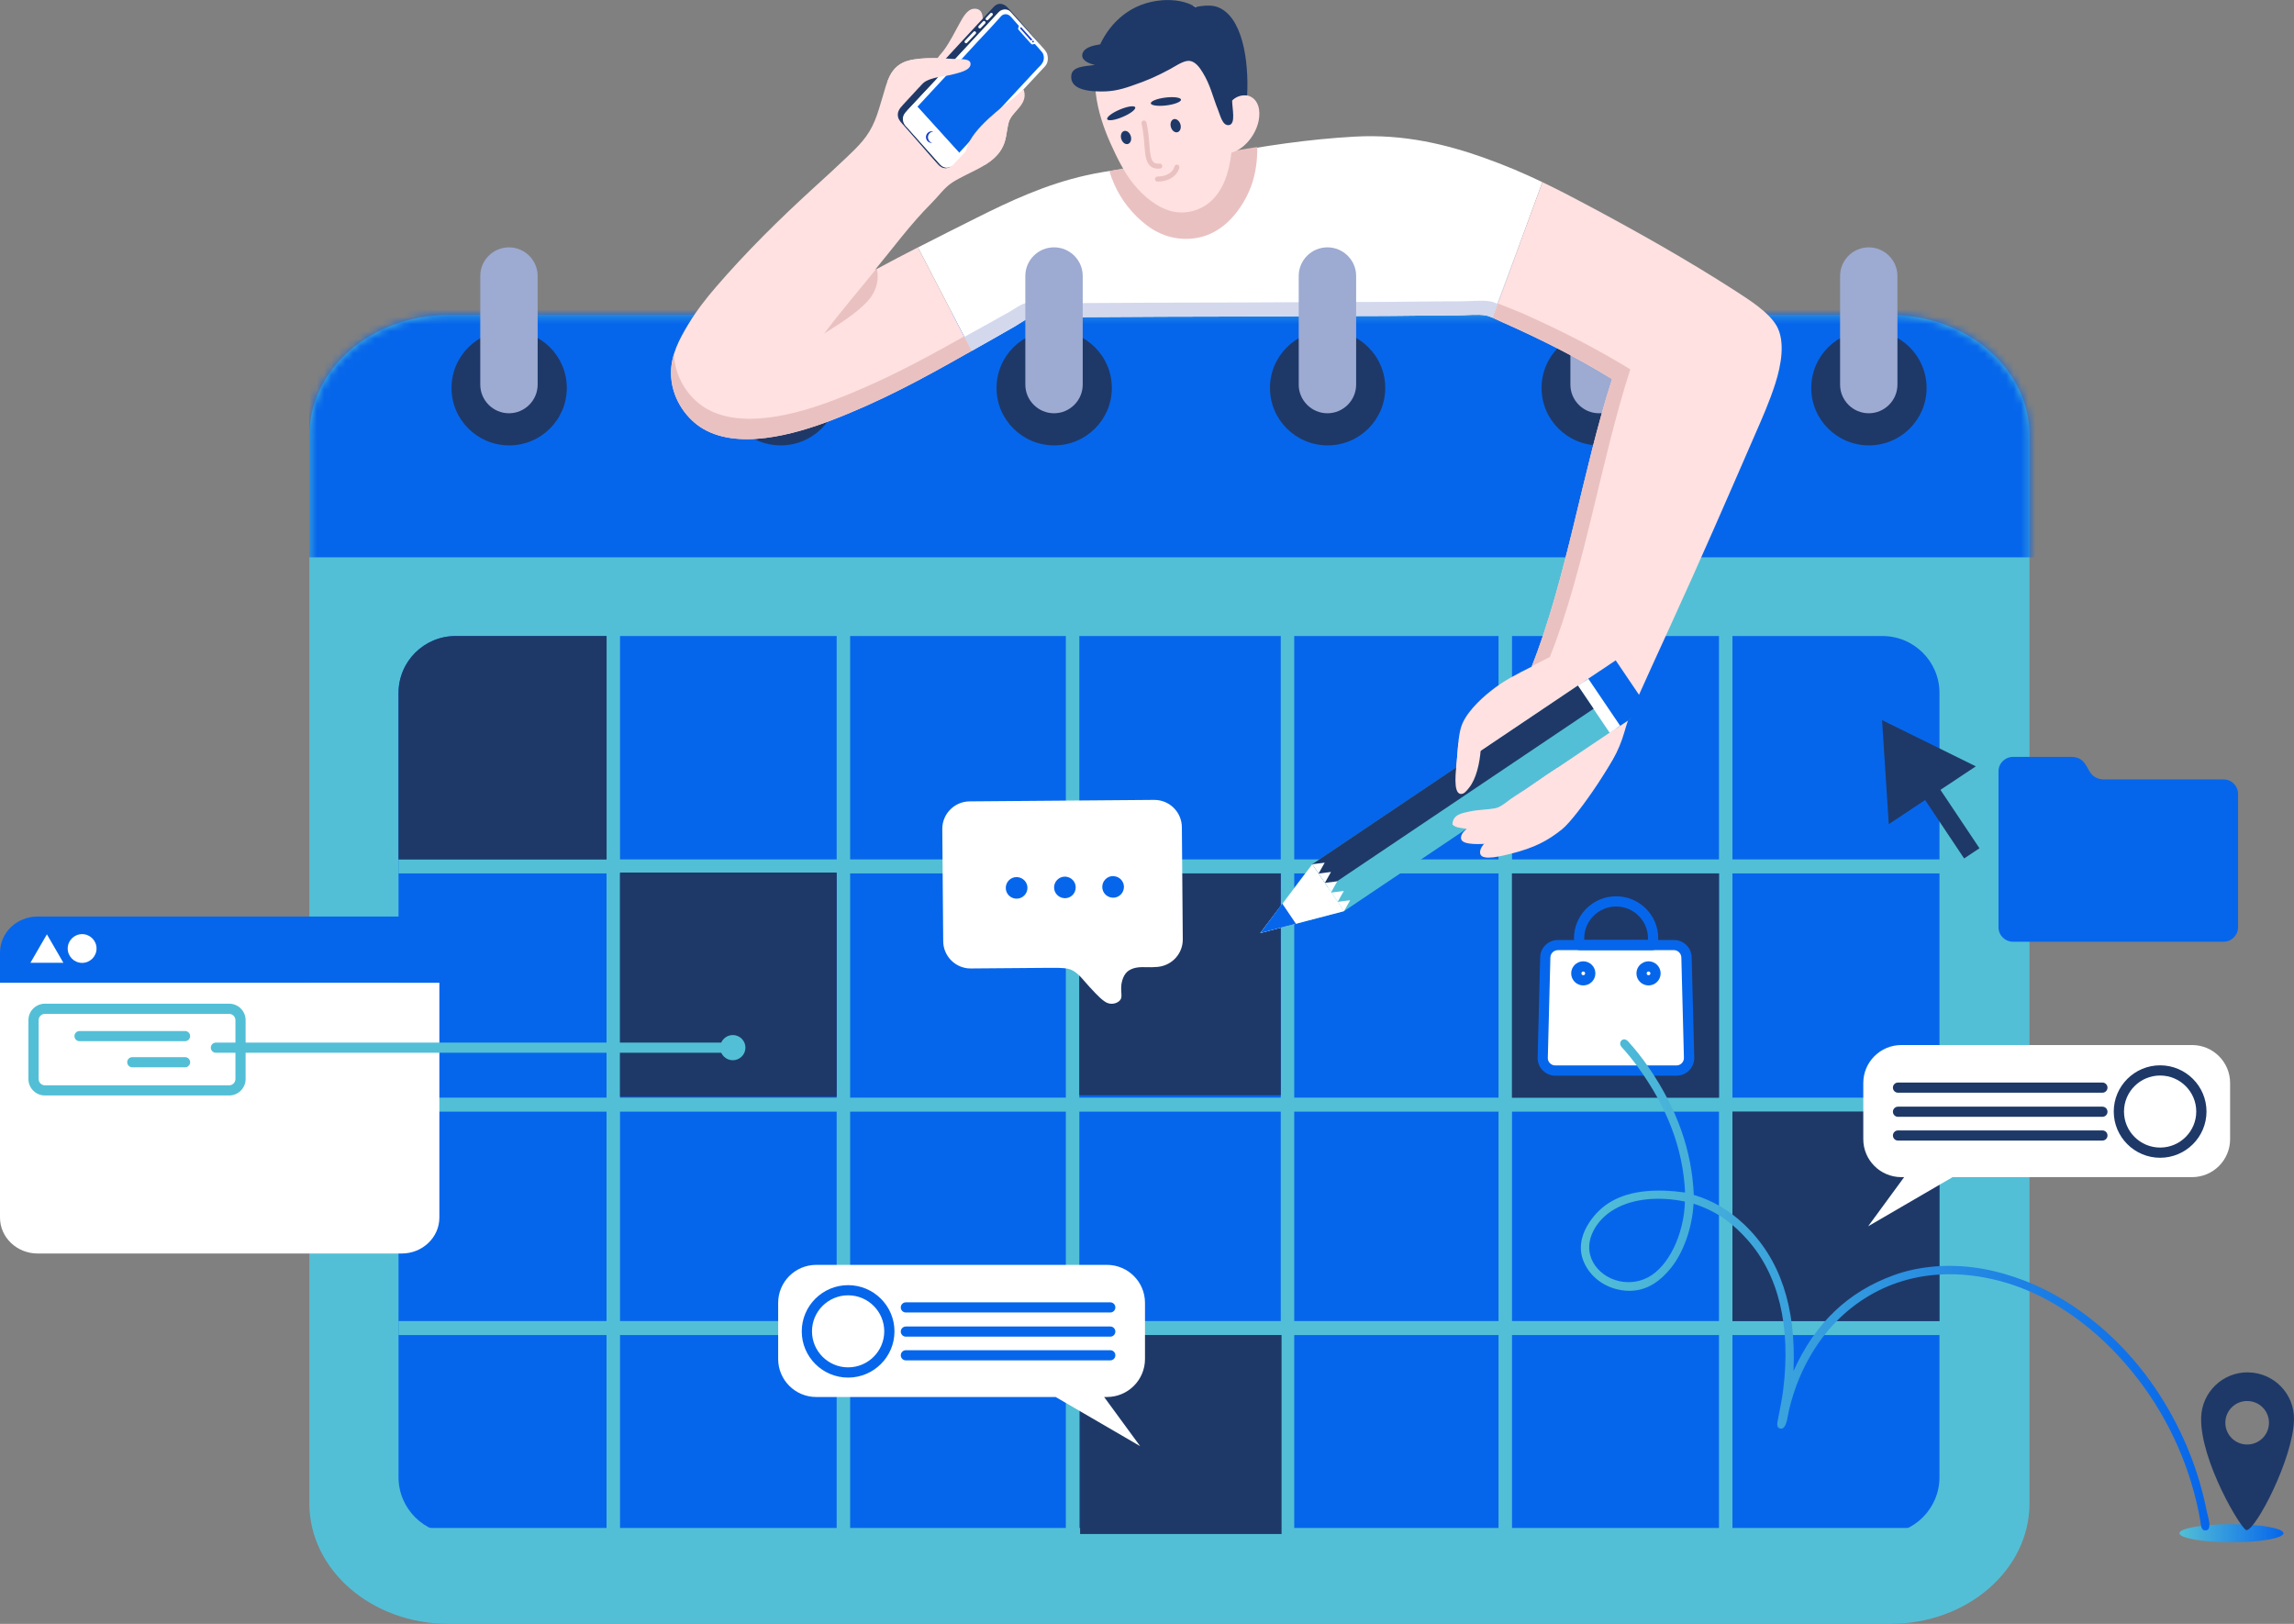 <?xml version="1.0" encoding="UTF-8"?> <svg xmlns="http://www.w3.org/2000/svg" width="315" height="223" viewBox="0 0 315 223" fill="none"><rect x="0" y="0" width="315" height="223" fill="#808080" stroke="none"/><g clip-path="url(#clip0_11540_842)"><path d="M259.561 223H61.589C51.035 223 42.478 215.592 42.478 206.454V59.805C42.478 50.666 51.035 43.258 61.589 43.258H259.567C270.121 43.258 278.678 50.666 278.678 59.805V206.454C278.678 215.592 270.121 223 259.567 223" fill="#53BFD6"></path><mask id="mask0_11540_842" style="mask-type:luminance" maskUnits="userSpaceOnUse" x="42" y="43" width="237" height="181"><path d="M259.561 223H61.589C51.035 223 42.478 215.592 42.478 206.454V59.805C42.478 50.666 51.035 43.258 61.589 43.258H259.567C270.121 43.258 278.678 50.666 278.678 59.805V206.454C278.678 215.592 270.121 223 259.567 223" fill="white"></path></mask><g mask="url(#mask0_11540_842)"><path d="M281.455 41.347H42.467V76.538H281.455V41.347Z" fill="#0666EB"></path></g><path d="M115.133 53.276C115.133 57.632 111.588 61.166 107.213 61.166C102.838 61.166 99.293 57.632 99.293 53.276C99.293 48.919 102.838 45.38 107.213 45.38C111.588 45.38 115.133 48.914 115.133 53.276Z" fill="#1E3968"></path><path d="M107.191 56.753C105.023 56.753 103.253 54.983 103.253 52.822V37.892C103.253 35.731 105.029 33.967 107.191 33.967C109.353 33.967 111.133 35.737 111.133 37.892V52.822C111.133 54.983 109.358 56.753 107.191 56.753Z" fill="#9DAAD1"></path><path d="M227.518 53.276C227.518 57.632 223.973 61.166 219.598 61.166C215.223 61.166 211.678 57.632 211.678 53.276C211.678 48.919 215.223 45.38 219.598 45.38C223.973 45.38 227.518 48.914 227.518 53.276Z" fill="#1E3968"></path><path d="M219.575 56.753C217.408 56.753 215.638 54.983 215.638 52.822V37.892C215.638 35.731 217.413 33.967 219.575 33.967C221.737 33.967 223.512 35.737 223.512 37.892V52.822C223.512 54.983 221.743 56.753 219.575 56.753Z" fill="#9DAAD1"></path><path d="M264.551 53.276C264.551 57.632 261.006 61.166 256.631 61.166C252.256 61.166 248.711 57.632 248.711 53.276C248.711 48.919 252.256 45.38 256.631 45.38C261.006 45.38 264.551 48.914 264.551 53.276Z" fill="#1E3968"></path><path d="M256.609 56.753C254.441 56.753 252.671 54.983 252.671 52.822V37.892C252.671 35.731 254.441 33.967 256.609 33.967C258.776 33.967 260.546 35.737 260.546 37.892V52.822C260.546 54.983 258.776 56.753 256.609 56.753Z" fill="#9DAAD1"></path><path d="M77.832 53.276C77.832 57.632 74.288 61.166 69.918 61.166C65.549 61.166 61.998 57.632 61.998 53.276C61.998 48.919 65.543 45.38 69.918 45.38C74.294 45.38 77.832 48.914 77.832 53.276Z" fill="#1E3968"></path><path d="M69.89 56.753C67.722 56.753 65.947 54.983 65.947 52.822V37.892C65.947 35.731 67.722 33.967 69.89 33.967C72.058 33.967 73.827 35.737 73.827 37.892V52.822C73.827 54.983 72.052 56.753 69.89 56.753Z" fill="#9DAAD1"></path><path d="M62.556 87.344H258.486C262.81 87.344 266.32 90.844 266.32 95.155V202.857C266.32 207.169 262.81 210.663 258.492 210.663H62.55C58.226 210.663 54.722 207.163 54.722 202.857V95.155C54.722 90.844 58.232 87.344 62.556 87.344Z" fill="#0666EB"></path><path d="M85.138 86.284H83.289V214.526H85.138V86.284Z" fill="#53BFD6"></path><path d="M148.206 86.284H146.357V214.526H148.206V86.284Z" fill="#53BFD6"></path><path d="M177.717 86.284H175.868V214.526H177.717V86.284Z" fill="#53BFD6"></path><path d="M207.622 86.284H205.772V214.526H207.622V86.284Z" fill="#53BFD6"></path><path d="M237.89 86.284H236.041V214.526H237.89V86.284Z" fill="#53BFD6"></path><path d="M116.737 86.284H114.888V214.526H116.737V86.284Z" fill="#53BFD6"></path><path d="M269.575 85.172H54.722V87.095H269.575V85.172Z" fill="#53BFD6"></path><path d="M269.575 150.739H54.722V152.662H269.575V150.739Z" fill="#53BFD6"></path><path d="M269.575 181.416H54.722V183.339H269.575V181.416Z" fill="#53BFD6"></path><path d="M272.255 209.835H57.401V211.758H272.255V209.835Z" fill="#53BFD6"></path><path d="M269.575 118.021H54.722V119.944H269.575V118.021Z" fill="#53BFD6"></path><path d="M83.289 87.344H62.556C58.232 87.344 54.727 90.838 54.727 95.15V118.021H83.295V87.344H83.289Z" fill="#1E3968"></path><path d="M236.041 119.944H207.622V150.734H236.041V119.944Z" fill="#1E3968"></path><path d="M114.889 119.825H85.138V150.614H114.889V119.825Z" fill="#1E3968"></path><path d="M175.977 183.339H148.314V210.663H175.977V183.339Z" fill="#1E3968"></path><path d="M266.309 152.662H237.89V181.421H266.309V152.662Z" fill="#1E3968"></path><path d="M175.868 119.944H148.206V150.405H175.868V119.944Z" fill="#1E3968"></path><path d="M203.912 21.709C198.741 19.877 192.875 18.373 185.956 18.765C179.641 19.122 173.422 20.052 167.414 21.204C164.45 21.771 161.434 22.35 158.396 22.718C155.307 23.093 152.183 23.399 149.208 24.063C143.564 25.322 138.728 27.597 134.034 29.945C131.348 31.29 128.691 32.623 126.051 33.978L133.425 48.188C135.536 46.996 137.243 46.043 139.348 44.824C140.099 44.387 140.969 43.718 141.623 43.565C142.022 43.468 142.682 43.565 143.222 43.565C151.028 43.565 157.907 43.48 164.882 43.48C173.405 43.48 180.136 43.394 188.568 43.394C191.942 43.394 195.873 43.309 199.947 43.309C201.363 43.309 202.871 43.122 203.992 43.309C204.288 43.36 204.623 43.485 204.971 43.633L211.787 25.01C209.272 23.808 206.7 22.701 203.907 21.714L203.912 21.709Z" fill="white"></path><path d="M205.591 41.704C205.232 41.551 204.891 41.426 204.589 41.381C203.44 41.194 201.904 41.381 200.453 41.381C196.288 41.381 192.272 41.466 188.818 41.466C180.193 41.466 173.314 41.551 164.598 41.551C157.463 41.551 150.431 41.636 142.448 41.636C141.897 41.636 141.22 41.539 140.81 41.636C140.139 41.795 139.251 42.464 138.483 42.895C136.332 44.115 134.58 45.068 132.424 46.259L132.35 46.123L133.419 48.188C135.53 46.996 137.237 46.043 139.342 44.824C140.093 44.387 140.964 43.718 141.618 43.565C142.016 43.468 142.676 43.565 143.217 43.565C151.023 43.565 157.901 43.48 164.877 43.48C173.399 43.48 180.13 43.394 188.562 43.394C191.936 43.394 195.867 43.309 199.941 43.309C201.358 43.309 202.865 43.122 203.986 43.309C204.282 43.36 204.618 43.485 204.965 43.633L209.727 30.62L205.579 41.704H205.591Z" fill="#D3D8ED"></path><path fill-rule="evenodd" clip-rule="evenodd" d="M172.557 20.2C172.631 20.183 172.637 20.234 172.643 20.285C172.671 23.949 171.658 26.615 170.031 28.856C168.529 30.921 166.219 32.804 162.868 32.804C159.875 32.804 157.696 31.346 156.041 29.695C154.317 27.977 153.076 25.969 152.331 23.479C158.959 22.27 165.861 21.334 172.563 20.2H172.557Z" fill="#EAC1C1"></path><path fill-rule="evenodd" clip-rule="evenodd" d="M170.617 13.053C171.943 12.996 172.745 13.903 172.893 15.072C173.234 17.721 171.038 20.523 169.098 20.954C168.745 23.927 167.898 26.162 166.231 27.676C165.098 28.709 163.033 29.537 160.922 29.02C158.914 28.533 157.042 26.973 155.694 25.322C154.408 23.745 153.389 21.692 152.49 19.689C151.58 17.664 150.744 15.236 150.465 12.797C150.169 10.194 150.368 7.454 151.728 5.571C152.633 4.311 154.146 3.086 155.523 2.292C156.985 1.447 159.045 0.647 161.252 0.528C164.239 0.363 166.589 1.821 168.25 3.636C170.39 5.979 171.385 9.224 170.611 13.047L170.617 13.053Z" fill="#FFE1E1"></path><path fill-rule="evenodd" clip-rule="evenodd" d="M171.249 13.109C170.356 12.996 169.61 13.365 169.189 13.813C169.201 14.93 169.718 17.018 168.768 17.176C167.869 17.324 167.568 15.86 167.249 15.078C166.492 13.194 166.225 11.708 165.144 9.95C164.751 9.314 164.126 8.361 163.204 8.356C162.43 8.35 161.247 9.184 160.592 9.53C158.755 10.5 157.719 10.988 155.301 11.816C153.748 12.349 152.496 12.65 150.448 12.542C147.854 12.406 146.989 11.555 147.103 10.37C147.222 9.116 148.935 9.099 150.357 8.923C149.418 8.713 148.36 8.225 148.65 7.329C148.906 6.524 150.05 6.251 151.068 6.087C152.519 3.029 155.313 0.369 159.58 0.034C161.23 -0.096 162.976 0.199 164.131 0.959C165.212 0.766 166.327 0.653 167.164 0.959C170.566 2.201 171.505 8.203 171.249 13.115V13.109Z" fill="#1E3968"></path><path fill-rule="evenodd" clip-rule="evenodd" d="M152.035 16.371C152.155 16.649 153.11 16.507 154.169 16.053C155.233 15.605 155.995 15.015 155.881 14.737C155.762 14.459 154.806 14.601 153.748 15.055C152.684 15.503 151.921 16.093 152.035 16.371Z" fill="#1E3968"></path><path fill-rule="evenodd" clip-rule="evenodd" d="M153.964 19.071C154.112 19.564 154.522 19.877 154.88 19.774C155.244 19.667 155.421 19.184 155.273 18.691C155.13 18.198 154.715 17.886 154.357 17.988C153.992 18.095 153.816 18.578 153.964 19.071Z" fill="#1E3968"></path><path fill-rule="evenodd" clip-rule="evenodd" d="M158.021 14.193C158.06 14.488 159.016 14.618 160.16 14.476C161.303 14.335 162.202 13.977 162.168 13.682C162.134 13.387 161.172 13.257 160.029 13.399C158.885 13.54 157.986 13.898 158.026 14.193" fill="#1E3968"></path><path fill-rule="evenodd" clip-rule="evenodd" d="M160.78 17.449C160.922 17.942 161.337 18.26 161.696 18.152C162.06 18.044 162.231 17.562 162.088 17.069C161.94 16.575 161.531 16.263 161.172 16.365C160.814 16.473 160.637 16.955 160.78 17.449Z" fill="#1E3968"></path><path d="M159.352 23.138C159.352 23.138 159.312 23.15 159.289 23.15C158.738 23.206 158.317 23.104 157.987 22.832C157.327 22.287 157.241 21.204 157.133 19.837C157.065 18.963 156.985 17.976 156.746 16.972C156.706 16.785 156.82 16.598 157.002 16.558C157.19 16.513 157.378 16.626 157.418 16.814C157.668 17.869 157.748 18.884 157.822 19.78C157.913 20.937 157.992 21.941 158.425 22.299C158.601 22.446 158.863 22.497 159.215 22.463C159.403 22.446 159.574 22.582 159.597 22.77C159.614 22.94 159.506 23.093 159.352 23.138Z" fill="#EAC1C1"></path><path d="M160.12 24.772C159.79 24.868 159.403 24.931 158.948 24.936C158.755 24.936 158.595 24.789 158.595 24.596C158.595 24.403 158.749 24.244 158.937 24.244C160.968 24.205 161.258 22.934 161.269 22.883C161.309 22.696 161.491 22.577 161.673 22.611C161.861 22.65 161.98 22.826 161.946 23.013C161.935 23.076 161.679 24.312 160.12 24.766" fill="#EAC1C1"></path><path fill-rule="evenodd" clip-rule="evenodd" d="M128.475 8.6C128.623 7.919 129.226 7.431 129.653 6.836C130.421 5.769 131.064 4.487 131.758 3.222C132.191 2.434 132.799 1.282 133.698 1.203C135.417 1.055 134.984 3.324 134.54 4.567C134.091 5.832 133.459 6.96 132.686 8.095C132.35 8.583 131.798 9.422 131.423 9.524C130.467 9.774 128.936 9.042 128.47 8.6H128.475Z" fill="#FFE1E1"></path><path d="M120.129 37.087C122.649 34.035 125.073 30.728 127.883 27.926C128.868 26.944 129.687 25.753 130.751 25.067C133.055 23.586 136.105 22.82 137.493 20.529C138.238 19.292 138.142 18.294 138.506 16.831C138.881 15.333 141.163 14.187 140.361 12.207C139.894 12.162 139.627 12.593 139.348 12.883C137.374 14.913 135.633 17.097 133.698 19.099C131.519 17.296 129.073 15.758 126.871 13.972C127.132 13.143 127.11 12.026 127.462 11.283C128.304 10.801 129.471 10.568 130.58 10.273C131.61 10.001 133.05 9.78 133.277 8.759C132.816 8.208 131.815 8.146 130.916 8.084C128.595 7.925 125.551 7.84 124.003 8.588C122.177 9.473 121.796 11.271 121.221 13.211C120.88 14.363 120.555 15.526 120.123 16.575C119.201 18.816 117.893 20.041 116.248 21.618C114.746 23.053 113.182 24.471 111.611 25.906C106.935 30.178 102.446 34.614 98.292 39.435C97.007 40.927 95.681 42.6 94.497 44.563C93.331 46.503 92.131 48.709 92.136 51.2C92.142 54.512 94.059 57.212 96.096 58.596C101.109 61.989 109.228 59.595 114.052 57.757C120.931 55.131 126.683 51.994 132.68 48.596C132.93 48.454 133.175 48.318 133.414 48.182L126.04 33.972C124.054 34.988 122.08 36.02 120.117 37.087H120.129Z" fill="#FFE1E1"></path><path fill-rule="evenodd" clip-rule="evenodd" d="M142.745 6.036C142.562 5.905 142.397 5.707 142.221 5.508C141.117 4.283 140.002 3.041 138.881 1.798C138.796 1.702 138.722 1.594 138.631 1.515C138.489 1.396 138.221 1.288 137.971 1.305C137.596 1.328 137.277 1.532 137.078 1.753C135.672 3.279 134.239 4.799 132.85 6.308C131.24 8.055 129.647 9.746 128.014 11.498C127.206 12.366 126.416 13.24 125.602 14.102C125.209 14.522 124.783 14.941 124.407 15.412C124.049 15.855 123.844 16.558 124.322 17.205C124.407 17.324 124.521 17.426 124.623 17.545C126 19.133 127.428 20.693 128.828 22.276C128.925 22.384 129.021 22.509 129.124 22.605C129.34 22.792 129.647 22.968 129.989 22.996C130.114 23.008 130.472 22.837 130.597 22.809C130.523 22.951 130.068 23.093 129.898 23.099C129.414 23.116 129.073 22.877 128.805 22.582C128.003 21.703 127.167 20.71 126.399 19.843C125.591 18.924 124.823 18.044 123.992 17.103C123.73 16.802 123.4 16.496 123.309 16.025C123.212 15.526 123.394 15.123 123.639 14.805C123.889 14.488 124.18 14.198 124.43 13.921C126.034 12.156 127.713 10.392 129.295 8.673C130.927 6.904 132.532 5.179 134.153 3.415C134.83 2.678 135.502 1.963 136.185 1.231C136.435 0.965 136.719 0.579 137.237 0.528C137.482 0.505 137.675 0.568 137.869 0.658C138.216 0.817 138.483 1.158 138.756 1.458C140.116 2.95 141.402 4.482 142.756 6.036H142.745Z" fill="#1E3968"></path><path d="M132.452 5.769C132.441 5.707 132.458 5.644 132.503 5.593L133.687 4.357C133.766 4.277 133.892 4.272 133.971 4.351C134.051 4.431 134.057 4.555 133.977 4.64L132.794 5.877C132.714 5.956 132.589 5.962 132.509 5.883C132.475 5.854 132.458 5.815 132.452 5.769Z" fill="white"></path><path d="M134.341 3.733C134.33 3.67 134.347 3.608 134.392 3.557L134.984 2.939C135.064 2.859 135.189 2.854 135.269 2.933C135.348 3.012 135.354 3.137 135.274 3.222L134.683 3.841C134.603 3.92 134.478 3.926 134.398 3.846C134.364 3.812 134.347 3.778 134.335 3.733H134.341Z" fill="white"></path><path d="M135.342 2.621C135.331 2.559 135.348 2.496 135.394 2.445L135.985 1.827C136.065 1.747 136.19 1.742 136.27 1.821C136.349 1.901 136.355 2.025 136.276 2.105L135.684 2.723C135.604 2.803 135.479 2.808 135.394 2.729C135.36 2.695 135.342 2.661 135.331 2.615L135.342 2.621Z" fill="white"></path><path fill-rule="evenodd" clip-rule="evenodd" d="M143.825 7.562C143.905 7.868 143.905 8.231 143.825 8.509C143.752 8.787 143.615 8.98 143.439 9.173C140.958 11.844 138.506 14.476 136.019 17.125C134.426 18.822 132.85 20.535 131.246 22.242C131.064 22.435 130.905 22.65 130.7 22.792C130.438 22.974 130.108 23.053 129.818 23.008C129.26 22.923 128.964 22.441 128.612 22.049C127.394 20.688 126.188 19.315 124.936 17.931C124.766 17.738 124.589 17.545 124.401 17.347C124.214 17.142 124.054 16.904 124.003 16.587C123.889 15.945 124.191 15.571 124.606 15.134C127.434 12.134 130.233 9.082 133.072 6.041C134.352 4.669 135.724 3.188 137.032 1.776C137.123 1.679 137.214 1.583 137.317 1.509C137.681 1.248 138.221 1.248 138.546 1.447C138.699 1.538 138.824 1.696 138.955 1.838C140.383 3.415 141.755 4.935 143.177 6.529C143.433 6.819 143.74 7.136 143.825 7.55C143.825 7.556 143.825 7.567 143.825 7.573V7.562Z" fill="white"></path><path d="M140.082 3.886C140.076 3.852 140.082 3.812 140.116 3.784C140.162 3.744 140.23 3.744 140.275 3.795L141.692 5.372C141.732 5.418 141.732 5.486 141.681 5.531C141.635 5.571 141.567 5.565 141.521 5.52L140.11 3.943C140.11 3.943 140.088 3.909 140.082 3.886Z" fill="#173DC9"></path><path d="M141.868 5.826C141.806 5.837 141.743 5.798 141.732 5.729C141.721 5.667 141.76 5.605 141.829 5.593C141.891 5.582 141.954 5.622 141.965 5.69C141.977 5.752 141.937 5.815 141.868 5.826Z" fill="#173DC9"></path><path d="M132.981 19.587C133.26 19.281 133.539 18.992 133.823 18.697C134.984 17.477 136.036 16.303 137.163 15.123C137.732 14.522 138.272 13.915 138.819 13.331C139.917 12.151 141.038 10.942 142.141 9.757C142.278 9.615 142.409 9.456 142.557 9.309C142.693 9.167 142.847 9.031 142.983 8.866C143.245 8.554 143.427 8.101 143.291 7.601C143.291 7.596 143.291 7.584 143.291 7.579C143.228 7.278 143.029 7.091 142.87 6.909C142.682 6.694 142.54 6.529 142.346 6.308C142.261 6.212 142.153 6.058 142.056 6.041C141.954 6.03 141.845 6.127 141.697 6.093C141.612 6.07 141.527 5.962 141.441 5.86C140.952 5.304 140.497 4.811 140.019 4.266C139.934 4.164 139.82 4.062 139.803 3.965C139.769 3.795 139.934 3.704 139.894 3.557C139.883 3.512 139.792 3.426 139.735 3.358C139.558 3.154 139.382 2.961 139.228 2.78C138.984 2.502 138.767 2.213 138.506 2.059C138.272 1.923 137.92 1.901 137.647 2.071C137.504 2.162 137.345 2.36 137.208 2.513C136.799 2.961 136.31 3.5 135.951 3.897C135.371 4.527 134.79 5.123 134.239 5.724C133.129 6.926 132.014 8.157 130.853 9.394C129.283 11.073 127.588 12.899 125.972 14.658L131.707 20.977C132.145 20.506 132.572 20.047 132.993 19.587H132.981Z" fill="#0666EB"></path><path d="M130.484 22.259C130.626 22.151 130.768 21.987 130.916 21.828C131.053 21.68 131.195 21.521 131.332 21.374C131.457 21.238 131.582 21.107 131.701 20.971L125.966 14.652C125.75 14.885 125.54 15.117 125.329 15.344C125.193 15.492 125.045 15.645 124.908 15.809C124.658 16.11 124.527 16.649 124.811 17.125C124.88 17.239 124.988 17.33 125.084 17.443C126.296 18.816 127.548 20.2 128.737 21.567C128.931 21.788 129.101 22.026 129.306 22.197C129.585 22.435 130.108 22.537 130.489 22.253L130.484 22.259Z" fill="white"></path><path d="M127.434 19.003C127.354 18.561 127.65 18.146 128.088 18.067C128.122 18.067 128.151 18.061 128.185 18.056C128.066 18.022 127.94 18.01 127.815 18.033C127.377 18.113 127.081 18.526 127.161 18.969C127.235 19.377 127.599 19.655 128.003 19.633C127.718 19.548 127.491 19.309 127.44 19.003H127.434Z" fill="#173DC9"></path><path d="M96.506 55.8C94.509 54.45 92.643 51.829 92.552 48.619C92.296 49.447 92.142 50.309 92.142 51.205C92.148 54.518 94.065 57.218 96.102 58.602C101.114 61.994 109.233 59.601 114.058 57.763C120.937 55.136 126.689 51.999 132.686 48.602C132.936 48.46 133.181 48.324 133.42 48.188L132.384 46.197C126.632 49.441 121.068 52.442 114.456 54.961C109.632 56.798 101.518 59.192 96.5 55.8H96.506Z" fill="#EAC1C1"></path><path fill-rule="evenodd" clip-rule="evenodd" d="M120.339 36.894C120.413 36.877 120.419 36.928 120.425 36.979C120.789 38.862 120.044 40.399 119.076 41.432C117.5 43.117 114.974 44.654 113.176 45.8C115.469 42.731 117.961 39.872 120.339 36.894Z" fill="#EAC1C1"></path><path d="M130.916 8.095C128.595 7.936 125.551 7.851 124.003 8.6C122.837 9.161 122.257 10.103 121.847 11.209C122.006 11.226 122.166 11.243 122.325 11.26C123.77 11.425 124.823 11.663 126.205 11.975C127.161 10.557 129.465 10.568 130.575 10.279C131.605 10.007 133.294 9.706 133.272 8.764C133.255 7.981 131.81 8.152 130.911 8.089L130.916 8.095Z" fill="#FFE1E1"></path><path d="M140.588 12.372C140.514 12.139 139.712 13.07 138.625 13.903C136.321 15.685 132.606 18.657 132.606 21.249C132.851 21.374 133.095 21.499 133.334 21.629C133.971 21.97 134.597 22.316 135.217 22.667C136.133 22.1 136.941 21.436 137.488 20.535C138.233 19.298 138.136 18.3 138.5 16.836C138.876 15.339 141.248 14.397 140.583 12.372H140.588Z" fill="#FFE1E1"></path><path fill-rule="evenodd" clip-rule="evenodd" d="M222.221 102.042C222.864 102.887 216.611 112.19 214.489 113.886C212.498 115.48 210.694 116.427 207.446 117.244C206.2 117.556 203.668 118.197 203.298 117.352C202.934 116.518 204.208 115.36 204.629 115.145C205.466 114.714 206.422 114.68 207.093 114.493C210.609 113.494 213.425 110.737 215.747 108.468C216.72 107.521 221.391 100.947 222.221 102.042Z" fill="#FFE1E1"></path><path fill-rule="evenodd" clip-rule="evenodd" d="M221.499 103.749C221.988 104.691 214.637 112.411 212.259 113.721C210.023 114.952 208.083 115.576 204.743 115.826C203.457 115.922 200.857 116.115 200.636 115.224C200.419 114.339 201.876 113.42 202.325 113.279C203.224 112.995 204.174 113.125 204.868 113.057C208.504 112.677 211.753 110.437 214.433 108.599C215.553 107.833 220.873 102.524 221.505 103.743L221.499 103.749Z" fill="#FFE1E1"></path><path d="M243.95 44.739C242.92 42.929 240.32 41.25 238.3 39.951C231.803 35.759 225.032 31.948 218.324 28.357C216.117 27.171 213.972 26.059 211.793 25.016L204.977 43.638C205.409 43.825 205.864 44.058 206.274 44.24C211.673 46.628 216.737 49.203 221.363 52.056C217.255 64.796 215.116 79.499 210.319 91.553C208.351 92.546 206.559 93.408 204.67 94.917C203.156 96.125 201.182 98.02 200.624 99.875C200.243 101.145 200.192 102.819 200.033 104.583C199.936 105.695 199.469 108.888 200.539 109.036C201.023 109.104 201.387 108.61 201.717 108.196C202.724 106.937 203.185 105.411 203.316 103.573C205.933 101.503 208.834 99.722 211.662 97.861C213.09 100.107 214.512 101.713 215.884 104.01C213.352 105.564 210.723 107.776 208.038 109.455C207.167 110 206.183 110.97 205.341 111.134C204.783 111.242 204.106 111.169 203.486 111.22C202.877 111.271 202.303 111.339 201.717 111.469C200.75 111.685 198.974 111.94 199.441 113.233C199.651 113.818 205.972 114.657 208.123 114.328C209.392 114.13 210.302 113.579 211.326 112.984C212.999 112.008 214.456 110.976 215.963 109.96C216.743 109.433 217.59 108.911 218.239 108.366C219.576 107.238 220.595 105.763 221.442 104.333C222.125 103.182 222.671 101.86 223.047 100.55C223.399 99.308 223.695 98.434 224.145 97.441C225.857 93.618 227.701 89.574 229.373 85.926C233.464 76.998 237.128 68.574 241.088 59.453C241.97 57.428 242.988 55.142 243.785 52.646C244.57 50.179 245.179 46.9 243.956 44.744L243.95 44.739Z" fill="#FFE1E1"></path><path d="M223.866 50.723C219.24 47.87 214.176 45.295 208.777 42.907C208.555 42.81 207.076 42.226 205.688 41.676L204.971 43.633C205.403 43.82 205.858 44.052 206.268 44.234C211.667 46.622 216.731 49.197 221.356 52.05C217.254 64.779 215.115 79.465 210.325 91.514C211.138 91.066 211.963 90.657 212.817 90.226C217.613 78.172 219.752 63.469 223.86 50.729L223.866 50.723Z" fill="#EAC1C1"></path><path d="M173.053 128.135L184.551 125.128L224.036 98.598L219.684 92.154L180.199 118.684L173.053 128.135Z" fill="#53BFD6"></path><path d="M184.551 125.128L180.193 118.684L173.053 128.135L184.551 125.128Z" fill="white"></path><path d="M221.859 90.682L217.552 93.578L221.924 100.039L226.23 97.143L221.859 90.682Z" fill="#0666EB"></path><path d="M218.099 93.209L216.666 94.174L221.037 100.635L222.471 99.671L218.099 93.209Z" fill="white"></path><path d="M177.946 126.853L176.074 124.085L173.053 128.135L177.946 126.853Z" fill="#0666EB"></path><path d="M216.667 94.145L180.201 118.668L182.358 121.856L218.824 97.334L216.667 94.145Z" fill="#1E3968"></path><path d="M184.119 124.487L184.551 125.128L185.393 123.631L183.687 123.846L184.119 124.487Z" fill="white"></path><path d="M183.254 123.205L183.687 123.846L184.529 122.354L182.822 122.57L183.254 123.205Z" fill="white"></path><path d="M182.355 121.878L182.788 122.519L183.63 121.027L181.923 121.243L182.355 121.878Z" fill="white"></path><path d="M181.49 120.602L181.923 121.243L182.765 119.745L181.058 119.961L181.49 120.602Z" fill="white"></path><path d="M180.625 119.32L181.058 119.961L181.9 118.469L180.193 118.685L180.625 119.32Z" fill="white"></path><path d="M200.545 109.024C201.028 109.092 201.392 108.599 201.722 108.185C202.729 106.926 203.19 104.776 203.327 102.938C203.389 102.887 201.25 102.694 200.249 102.042C200.169 102.836 200.118 103.692 200.038 104.572C199.942 105.683 199.475 108.877 200.545 109.024Z" fill="#FFE1E1"></path><path d="M218.677 106.727C218.444 106.642 218.216 106.563 217.977 106.494C217.454 106.336 216.925 106.182 216.39 106.063C216.111 106.029 215.787 105.99 215.611 105.984C215.042 105.956 214.387 105.57 213.847 105.445C211.912 106.648 209.978 108.094 208.043 109.308C207.173 109.853 206.189 110.823 205.347 110.987C204.789 111.095 204.106 111.157 203.486 111.208C202.877 111.259 202.303 111.327 201.717 111.458C200.75 111.673 199.492 111.849 199.441 113.222C199.856 113.681 200.624 113.693 201.296 113.812C203.304 114.169 205.972 114.646 208.123 114.317C209.392 114.118 210.302 113.568 211.326 112.972C212.999 111.997 214.456 110.964 215.963 109.949C216.743 109.421 217.59 108.9 218.239 108.355C218.694 107.969 219.115 107.538 219.502 107.084C219.075 106.903 218.654 106.733 218.677 106.727Z" fill="#FFE1E1"></path><path d="M152.673 53.276C152.673 57.632 149.128 61.166 144.759 61.166C140.389 61.166 136.839 57.632 136.839 53.276C136.839 48.919 140.383 45.38 144.759 45.38C149.134 45.38 152.673 48.914 152.673 53.276Z" fill="#1E3968"></path><path d="M144.736 56.753C142.568 56.753 140.793 54.983 140.793 52.822V37.892C140.793 35.731 142.562 33.967 144.736 33.967C146.909 33.967 148.673 35.737 148.673 37.892V52.822C148.673 54.983 146.898 56.753 144.736 56.753Z" fill="#9DAAD1"></path><path d="M190.218 53.276C190.218 57.632 186.673 61.166 182.304 61.166C177.934 61.166 174.384 57.632 174.384 53.276C174.384 48.919 177.928 45.38 182.304 45.38C186.679 45.38 190.218 48.914 190.218 53.276Z" fill="#1E3968"></path><path d="M182.275 56.753C180.108 56.753 178.333 54.983 178.333 52.822V37.892C178.333 35.731 180.102 33.967 182.275 33.967C184.449 33.967 186.218 35.737 186.218 37.892V52.822C186.218 54.983 184.443 56.753 182.275 56.753Z" fill="#9DAAD1"></path><path d="M300.998 143.513H261.086C258.202 143.513 255.857 145.844 255.857 148.726V156.44C255.857 159.316 258.196 161.653 261.086 161.653H261.467L256.523 168.403L268.124 161.653H300.998C303.883 161.653 306.227 159.322 306.227 156.44V148.726C306.227 145.85 303.888 143.513 300.998 143.513Z" fill="white"></path><path d="M296.617 158.993C293.107 158.993 290.25 156.145 290.25 152.645C290.25 149.145 293.107 146.298 296.617 146.298C300.128 146.298 302.984 149.145 302.984 152.645C302.984 156.145 300.128 158.993 296.617 158.993ZM296.617 147.699C293.88 147.699 291.656 149.917 291.656 152.645C291.656 155.374 293.88 157.592 296.617 157.592C299.354 157.592 301.578 155.374 301.578 152.645C301.578 149.917 299.354 147.699 296.617 147.699Z" fill="#1E3968"></path><path d="M288.691 150.059H260.625C260.238 150.059 259.925 149.747 259.925 149.361C259.925 148.975 260.238 148.663 260.625 148.663H288.691C289.078 148.663 289.391 148.975 289.391 149.361C289.391 149.747 289.078 150.059 288.691 150.059Z" fill="#1E3968"></path><path d="M288.691 153.371H260.625C260.238 153.371 259.925 153.059 259.925 152.674C259.925 152.288 260.238 151.976 260.625 151.976H288.691C289.078 151.976 289.391 152.288 289.391 152.674C289.391 153.059 289.078 153.371 288.691 153.371Z" fill="#1E3968"></path><path d="M288.691 156.633H260.625C260.238 156.633 259.925 156.321 259.925 155.935C259.925 155.55 260.238 155.238 260.625 155.238H288.691C289.078 155.238 289.391 155.55 289.391 155.935C289.391 156.321 289.078 156.633 288.691 156.633Z" fill="#1E3968"></path><path d="M211.838 145.288C211.838 146.241 212.611 147.018 213.573 147.018H230.203C231.159 147.018 231.939 146.247 231.939 145.288L231.586 131.51C231.586 130.557 230.812 129.78 229.851 129.78H213.92C212.964 129.78 212.185 130.557 212.185 131.51L211.832 145.288H211.838Z" fill="white"></path><path d="M230.203 147.722H213.573C212.23 147.722 211.138 146.633 211.138 145.294L211.49 131.499C211.49 130.177 212.583 129.088 213.926 129.088H229.856C231.199 129.088 232.291 130.177 232.291 131.516L232.644 145.277C232.644 146.633 231.552 147.722 230.209 147.722H230.203ZM213.92 130.483C213.351 130.483 212.89 130.943 212.89 131.51L212.537 145.305C212.537 145.855 212.998 146.315 213.567 146.315H230.198C230.767 146.315 231.227 145.855 231.227 145.288L230.875 131.527C230.875 130.943 230.414 130.478 229.845 130.478H213.914L213.92 130.483Z" fill="#0666EB"></path><path d="M226.909 130.483H216.924C216.583 130.483 216.293 130.245 216.236 129.91C216.167 129.542 216.133 129.196 216.133 128.855C216.133 125.673 218.728 123.086 221.92 123.086C225.111 123.086 227.7 125.673 227.7 128.855C227.7 129.201 227.666 129.559 227.598 129.91C227.535 130.239 227.245 130.477 226.909 130.477V130.483ZM217.544 129.082H226.289C226.289 129.008 226.295 128.929 226.295 128.855C226.295 126.45 224.332 124.487 221.92 124.487C219.507 124.487 217.539 126.444 217.539 128.855C217.539 128.929 217.539 129.003 217.544 129.082Z" fill="#0666EB"></path><path d="M226.368 135.327C225.452 135.327 224.707 134.584 224.707 133.671C224.707 132.758 225.452 132.015 226.368 132.015C227.284 132.015 228.03 132.758 228.03 133.671C228.03 134.584 227.284 135.327 226.368 135.327ZM226.368 133.416C226.226 133.416 226.112 133.529 226.112 133.671C226.112 133.813 226.226 133.926 226.368 133.926C226.511 133.926 226.624 133.813 226.624 133.671C226.624 133.529 226.511 133.416 226.368 133.416Z" fill="#0666EB"></path><path d="M217.407 135.327C216.491 135.327 215.746 134.584 215.746 133.671C215.746 132.758 216.491 132.015 217.407 132.015C218.323 132.015 219.069 132.758 219.069 133.671C219.069 134.584 218.323 135.327 217.407 135.327ZM217.407 133.416C217.265 133.416 217.151 133.529 217.151 133.671C217.151 133.813 217.265 133.926 217.407 133.926C217.55 133.926 217.663 133.813 217.663 133.671C217.663 133.529 217.55 133.416 217.407 133.416Z" fill="#0666EB"></path><path d="M313.555 210.555C313.555 211.241 310.357 211.797 306.414 211.797C302.471 211.797 299.274 211.241 299.274 210.555C299.274 209.869 302.471 209.313 306.414 209.313C310.357 209.313 313.555 209.869 313.555 210.555Z" fill="url(#paint0_linear_11540_842)"></path><path d="M303.12 207.969C303.08 207.821 303.052 207.696 303.035 207.611C301.931 201.978 299.786 196.635 296.657 191.723C292.958 185.908 287.997 181.132 282.325 177.916C278.701 175.863 274.581 174.479 270.735 174.019C266.974 173.571 263.208 173.962 260.022 175.125C253.729 177.411 249.223 181.722 246.276 188.285C246.657 179.425 244.433 172.828 239.488 168.137C237.434 166.191 235.176 164.864 232.581 164.092C232.325 158.028 230.305 152.316 226.42 146.633C225.504 145.3 224.531 144.069 223.524 142.968C223.302 142.753 223.097 142.724 222.966 142.736C222.767 142.753 222.591 142.889 222.517 143.087C222.426 143.32 222.482 143.581 222.67 143.785C223.41 144.591 224.098 145.436 224.792 146.377C228.951 152.05 231.108 157.739 231.387 163.763C229.338 163.485 227.569 163.429 225.976 163.587C222.414 163.939 219.865 165.363 218.193 167.938C217.413 169.141 216.634 170.996 217.368 173.004C218.101 175.017 219.871 176.538 222.09 177.065C222.869 177.252 223.632 177.309 224.36 177.235C226.272 177.048 227.95 176.01 229.498 174.059C231.199 171.915 232.365 168.574 232.553 165.301C236.171 166.446 238.35 168.483 239.847 170.139C244.228 174.972 245.957 182.148 244.854 190.895C244.74 191.808 244.501 193.152 244.148 194.894L244.125 195.001C244.034 195.432 243.909 196.028 244.415 196.176C244.484 196.193 244.552 196.204 244.615 196.193C245.201 196.136 245.383 195.103 245.548 194.196C245.588 193.992 245.616 193.799 245.656 193.651C247.09 187.565 250.367 182.397 254.884 179.102C258.008 176.827 261.564 175.477 265.455 175.097C268.067 174.842 270.815 175.034 273.614 175.67C277.802 176.623 281.716 178.495 285.585 181.399C288.526 183.605 291.24 186.334 293.664 189.499C297.994 195.166 300.929 201.871 302.141 208.887C302.158 208.984 302.17 209.08 302.181 209.177C302.238 209.619 302.306 210.22 302.898 210.164H302.938C303.074 210.141 303.188 210.067 303.262 209.954C303.512 209.579 303.342 208.802 303.126 207.969H303.12ZM231.364 165.006V165.045C231.227 169.566 229.111 173.923 226.311 175.409C224.923 176.146 223.279 176.282 221.748 175.772C220.258 175.273 219.046 174.178 218.517 172.845C218.028 171.608 218.136 170.264 218.841 168.948C220.127 166.543 222.744 165.034 226.215 164.694C227.842 164.535 229.628 164.643 231.364 165.006Z" fill="url(#paint1_linear_11540_842)"></path><path d="M308.735 188.461C305.214 188.399 302.323 191.195 302.249 194.706C302.118 200.64 307.785 210.101 308.474 210.13C309.714 210.169 314.903 200.294 315 194.933C315.062 191.422 312.257 188.523 308.735 188.467M311.563 195.438C311.535 197.089 310.169 198.399 308.513 198.371C306.858 198.342 305.544 196.981 305.572 195.33C305.6 193.68 306.966 192.364 308.622 192.398C310.277 192.426 311.597 193.787 311.563 195.438Z" fill="#1E3968"></path><path d="M112.084 173.701H151.996C154.88 173.701 157.224 176.033 157.224 178.914V186.634C157.224 189.51 154.886 191.847 151.996 191.847H151.614L156.559 198.598L144.958 191.847H112.084C109.199 191.847 106.855 189.516 106.855 186.634V178.914C106.855 176.038 109.193 173.701 112.084 173.701Z" fill="white"></path><path d="M116.459 189.181C112.948 189.181 110.092 186.334 110.092 182.834C110.092 179.334 112.948 176.486 116.459 176.486C119.969 176.486 122.825 179.334 122.825 182.834C122.825 186.334 119.969 189.181 116.459 189.181ZM116.459 177.882C113.722 177.882 111.498 180.1 111.498 182.828C111.498 185.557 113.722 187.775 116.459 187.775C119.196 187.775 121.42 185.557 121.42 182.828C121.42 180.1 119.196 177.882 116.459 177.882Z" fill="#0666EB"></path><path d="M152.457 180.242H124.39C124.003 180.242 123.69 179.93 123.69 179.544C123.69 179.158 124.003 178.846 124.39 178.846H152.457C152.844 178.846 153.156 179.158 153.156 179.544C153.156 179.93 152.844 180.242 152.457 180.242Z" fill="#0666EB"></path><path d="M152.457 183.56H124.39C124.003 183.56 123.69 183.248 123.69 182.862C123.69 182.477 124.003 182.165 124.39 182.165H152.457C152.844 182.165 153.156 182.477 153.156 182.862C153.156 183.248 152.844 183.56 152.457 183.56Z" fill="#0666EB"></path><path d="M152.457 186.816H124.39C124.003 186.816 123.69 186.504 123.69 186.118C123.69 185.733 124.003 185.421 124.39 185.421H152.457C152.844 185.421 153.156 185.733 153.156 186.118C153.156 186.504 152.844 186.816 152.457 186.816Z" fill="#0666EB"></path><path fill-rule="evenodd" clip-rule="evenodd" d="M60.332 134.953V167.206C60.332 169.929 58.016 172.141 55.16 172.141H5.172C2.316 172.141 0 169.935 0 167.206V134.953H60.332Z" fill="white"></path><path fill-rule="evenodd" clip-rule="evenodd" d="M0 130.801C0 128.072 2.316 125.866 5.172 125.866H55.166C58.022 125.866 60.337 128.072 60.337 130.801V134.953H0V130.801Z" fill="#0666EB"></path><path d="M9.297 130.256C9.297 131.345 10.184 132.23 11.277 132.23C12.369 132.23 13.257 131.345 13.257 130.256C13.257 129.167 12.369 128.282 11.277 128.282C10.184 128.282 9.297 129.167 9.297 130.256Z" fill="white"></path><path d="M6.441 132.219H4.176L5.308 130.262L6.441 128.311L7.573 130.262L8.705 132.219H6.441Z" fill="white"></path><path d="M31.463 150.439H6.167C4.916 150.439 3.903 149.423 3.903 148.181V140.092C3.903 138.844 4.921 137.835 6.167 137.835H31.463C32.715 137.835 33.727 138.85 33.727 140.092V148.181C33.727 149.429 32.709 150.439 31.463 150.439ZM6.167 139.236C5.689 139.236 5.308 139.621 5.308 140.092V148.181C5.308 148.658 5.695 149.043 6.167 149.043H31.463C31.941 149.043 32.328 148.658 32.328 148.181V140.092C32.328 139.616 31.941 139.236 31.463 139.236H6.167Z" fill="#53BFD6"></path><path d="M25.409 142.985H10.924C10.537 142.985 10.224 142.673 10.224 142.287C10.224 141.902 10.537 141.59 10.924 141.59H25.409C25.796 141.59 26.109 141.902 26.109 142.287C26.109 142.673 25.796 142.985 25.409 142.985Z" fill="#53BFD6"></path><path d="M25.409 146.57H18.167C17.78 146.57 17.467 146.258 17.467 145.872C17.467 145.487 17.78 145.175 18.167 145.175H25.409C25.796 145.175 26.109 145.487 26.109 145.872C26.109 146.258 25.796 146.57 25.409 146.57Z" fill="#53BFD6"></path><path d="M100.625 145.6C99.669 145.6 98.89 144.823 98.89 143.87C98.89 142.917 99.669 142.14 100.625 142.14C101.581 142.14 102.36 142.917 102.36 143.87C102.36 144.823 101.581 145.6 100.625 145.6ZM100.625 143.541C100.443 143.541 100.295 143.689 100.295 143.87C100.295 144.052 100.443 144.199 100.625 144.199C100.807 144.199 100.955 144.052 100.955 143.87C100.955 143.689 100.807 143.541 100.625 143.541Z" fill="#53BFD6"></path><path d="M100.625 144.574H29.648C29.261 144.574 28.948 144.262 28.948 143.876C28.948 143.49 29.261 143.178 29.648 143.178H100.619C101.006 143.178 101.319 143.49 101.319 143.876C101.319 144.262 101.006 144.574 100.619 144.574H100.625Z" fill="#53BFD6"></path><path d="M158.914 132.786C158.39 132.837 157.924 132.831 157.469 132.82C156.609 132.803 155.796 132.786 155.011 133.274C154.248 133.75 153.987 134.879 153.958 135.469C153.941 135.775 153.958 136.053 153.975 136.297C154.009 136.779 154.015 137.04 153.856 137.279C153.639 137.608 153.088 137.903 152.462 137.835C152.365 137.823 152.274 137.806 152.183 137.778C151.517 137.591 150.55 136.547 149.913 135.855C149.816 135.747 149.719 135.651 149.634 135.56C149.452 135.361 149.264 135.151 149.071 134.925C148.36 134.096 147.626 133.24 146.641 133.036C146.482 133.002 146.317 132.979 146.135 132.956C145.629 132.905 145.1 132.911 144.491 132.917C144.075 132.917 143.643 132.928 143.171 132.917H143.154L133.334 132.996C133.186 132.996 133.038 132.996 132.895 132.979C130.984 132.775 129.533 131.175 129.516 129.258L129.391 113.852C129.374 111.775 131.058 110.068 133.14 110.051L158.47 109.847C158.618 109.847 158.766 109.852 158.908 109.869C160.82 110.074 162.27 111.673 162.288 113.591L162.413 128.991C162.43 130.903 161.007 132.519 159.107 132.763L158.919 132.786H158.914Z" fill="white"></path><path d="M153.008 120.329C153.759 120.409 154.328 121.038 154.334 121.787C154.334 122.179 154.186 122.553 153.907 122.837C153.628 123.12 153.258 123.279 152.86 123.279C152.803 123.279 152.746 123.279 152.684 123.268C151.938 123.188 151.364 122.564 151.358 121.81C151.358 121.413 151.506 121.038 151.785 120.755C152.063 120.471 152.433 120.312 152.831 120.312C152.888 120.312 152.945 120.312 153.008 120.324" fill="#0666EB"></path><path d="M146.385 120.397C147.137 120.477 147.705 121.101 147.711 121.855C147.711 122.252 147.563 122.627 147.29 122.905C147.011 123.188 146.642 123.347 146.243 123.347C146.186 123.347 146.124 123.347 146.067 123.336C145.322 123.256 144.747 122.632 144.741 121.878C144.741 121.481 144.889 121.107 145.168 120.829C145.447 120.545 145.817 120.386 146.215 120.386C146.272 120.386 146.329 120.386 146.385 120.392" fill="#0666EB"></path><path d="M139.757 120.46C140.508 120.539 141.077 121.169 141.083 121.918C141.083 122.315 140.935 122.689 140.656 122.967C140.377 123.251 140.007 123.41 139.609 123.41C139.552 123.41 139.489 123.41 139.433 123.404C138.687 123.325 138.113 122.701 138.107 121.946C138.107 121.549 138.255 121.175 138.534 120.891C138.812 120.607 139.182 120.449 139.581 120.449C139.637 120.449 139.7 120.449 139.757 120.46Z" fill="#0666EB"></path><path d="M305.327 107.033H288.754C288.31 107.005 287.439 106.835 286.922 105.927C286.376 104.974 286 103.942 284.373 103.942H276.413C275.315 103.942 274.422 104.832 274.422 105.927V127.341C274.422 128.435 275.315 129.326 276.413 129.326H305.327C306.425 129.326 307.319 128.435 307.319 127.341V109.019C307.319 107.924 306.425 107.033 305.327 107.033Z" fill="#0666EB"></path><path d="M271.811 116.489L266.451 108.468L271.31 105.241L264.875 102.064L258.435 98.893L258.895 106.035L259.356 113.182L264.346 109.869L269.705 117.89L271.811 116.489Z" fill="#1E3968"></path></g><defs><linearGradient id="paint0_linear_11540_842" x1="299.268" y1="210.555" x2="313.555" y2="210.555" gradientUnits="userSpaceOnUse"><stop stop-color="#53BFD6"></stop><stop offset="1" stop-color="#0666EB"></stop></linearGradient><linearGradient id="paint1_linear_11540_842" x1="217.06" y1="176.447" x2="303.376" y2="176.447" gradientUnits="userSpaceOnUse"><stop stop-color="#53BFD6"></stop><stop offset="1" stop-color="#0666EB"></stop></linearGradient><clipPath id="clip0_11540_842"><rect width="315" height="223" fill="white" transform="translate(0 0)"></rect></clipPath></defs></svg> 